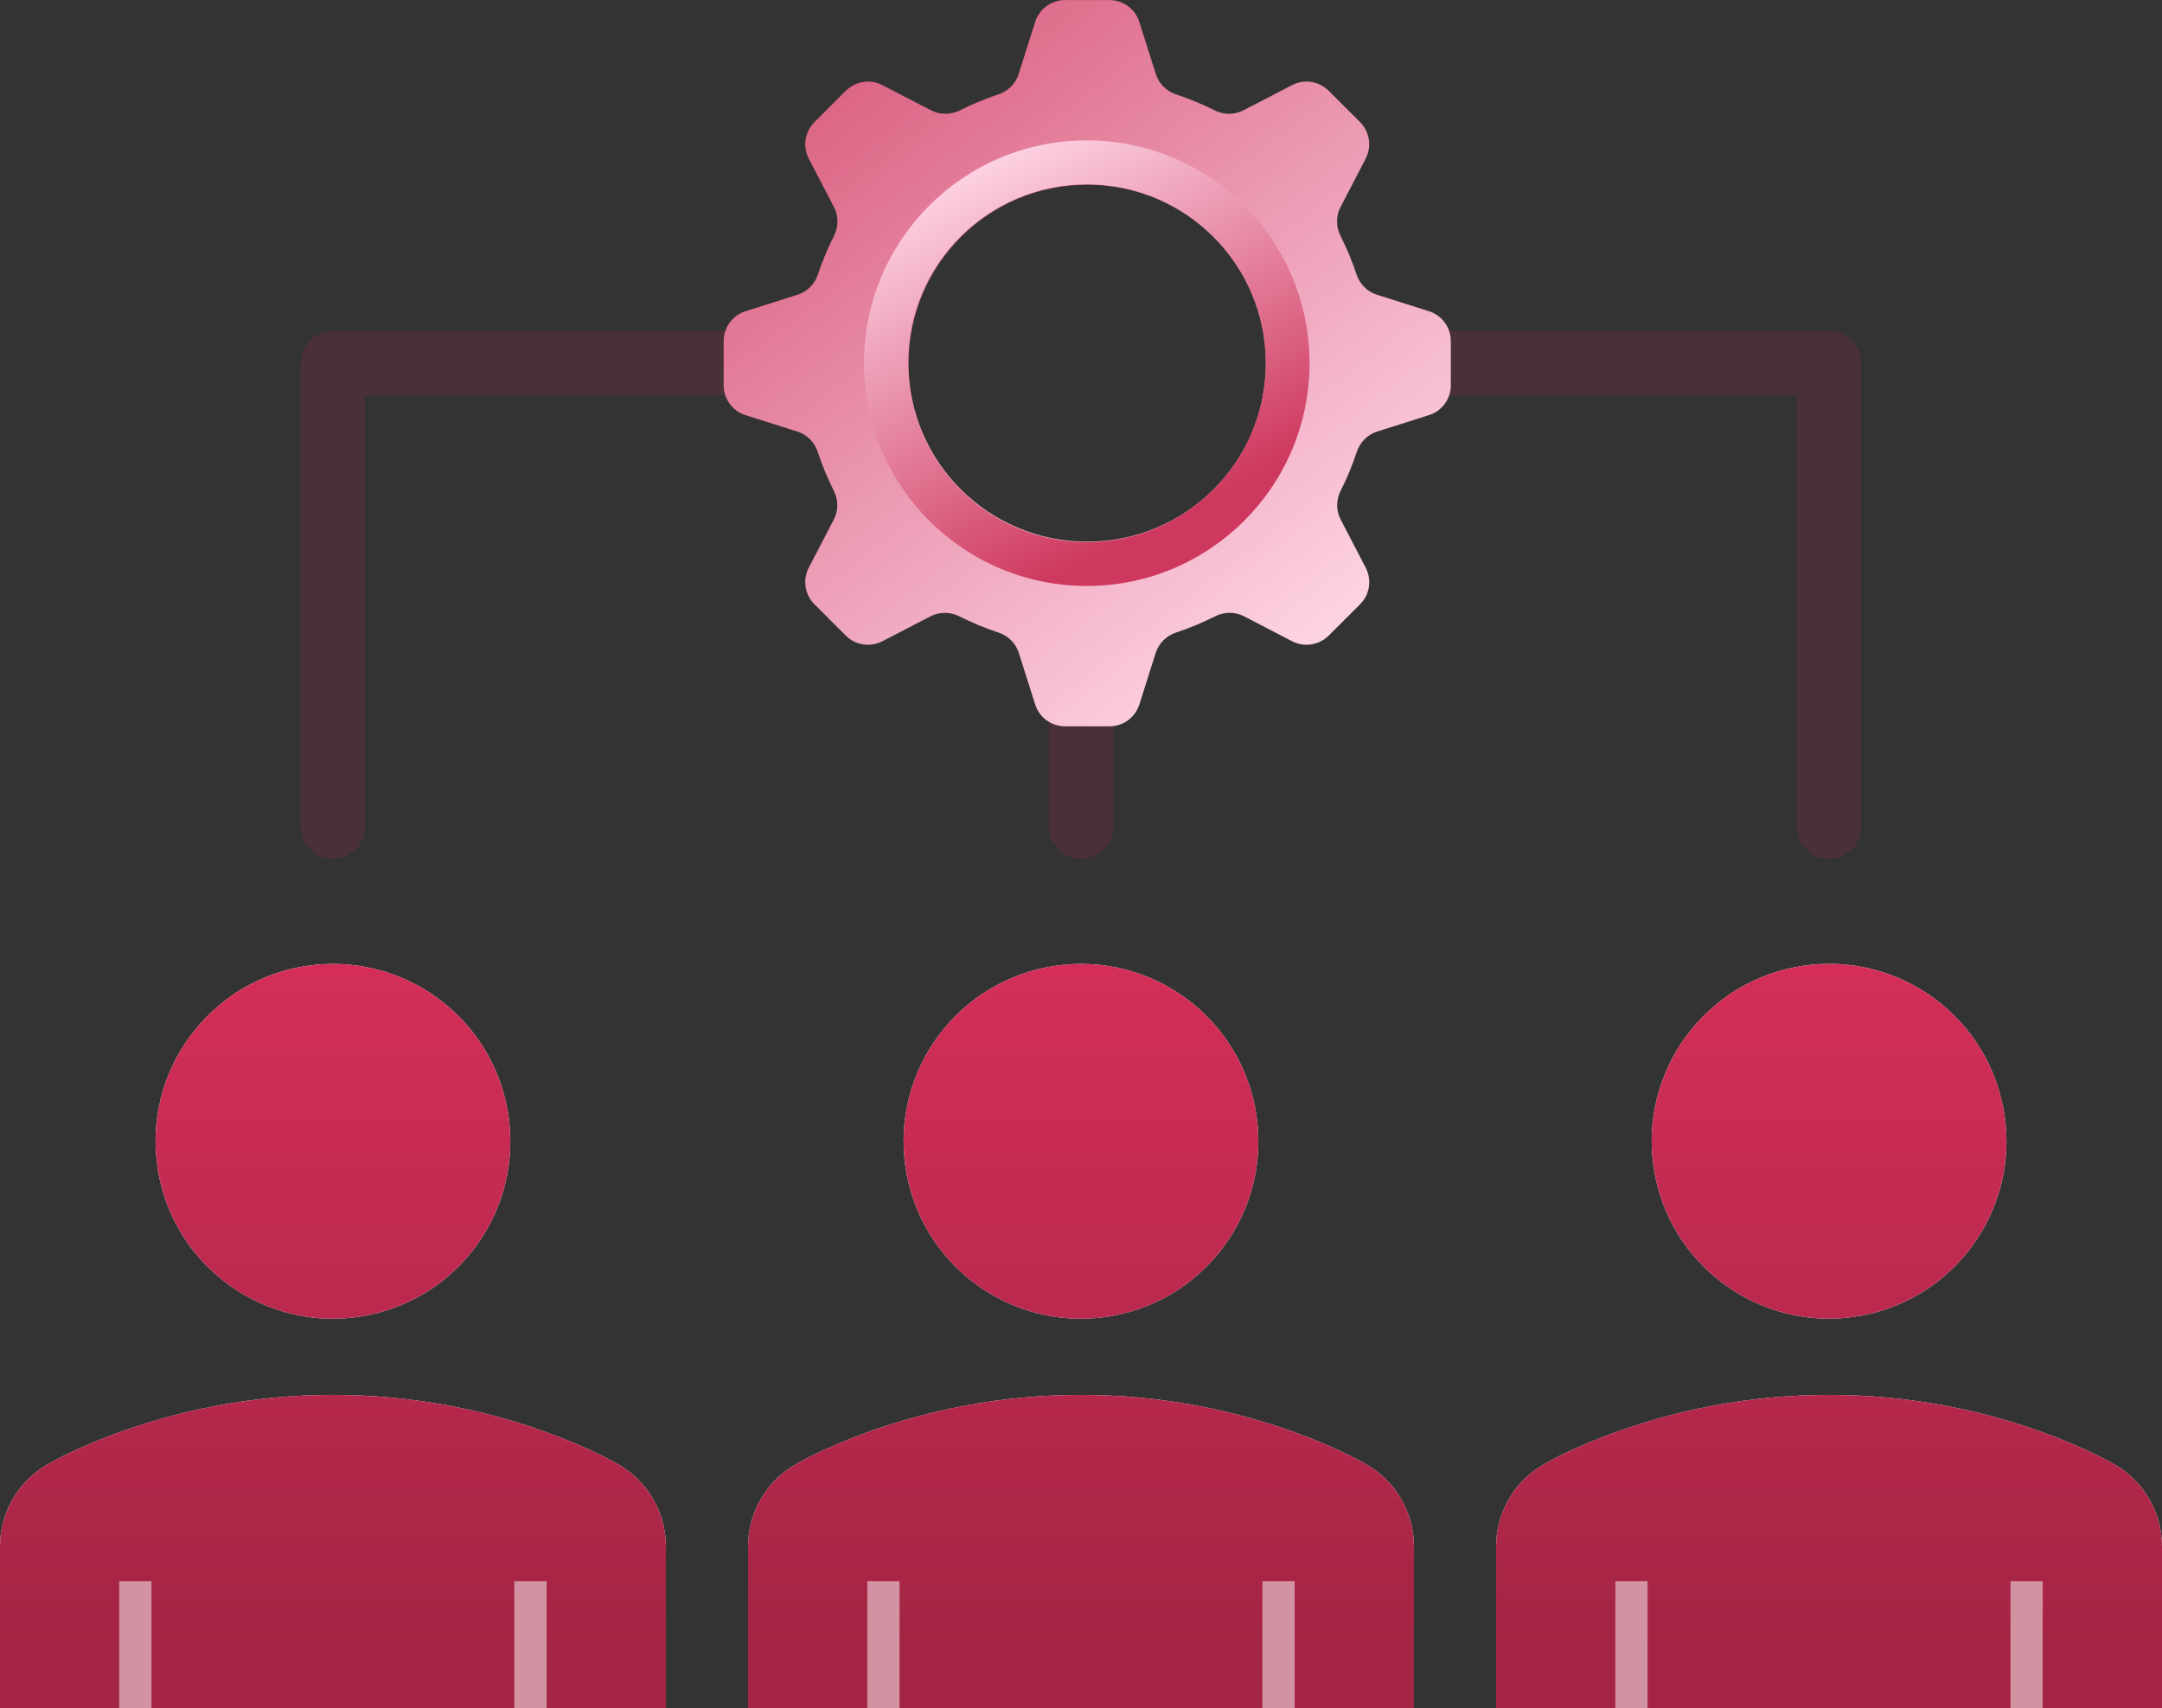 <?xml version="1.0" encoding="UTF-8"?>
<svg id="Layer_2" data-name="Layer 2" xmlns="http://www.w3.org/2000/svg" xmlns:xlink="http://www.w3.org/1999/xlink" viewBox="0 0 500 395.03">
  <rect x="0" y="0" width="500" height="395.03" fill="#333333" stroke="none"/>
  <defs>
    <style>
      .cls-1 {
        fill: url(#linear-gradient-2);
      }

      .cls-2 {
        fill: #fff;
      }

      .cls-3 {
        fill: url(#linear-gradient-4);
      }

      .cls-4 {
        fill: url(#linear-gradient-3);
      }

      .cls-5 {
        fill: url(#linear-gradient-5);
      }

      .cls-6 {
        fill: url(#linear-gradient-8);
      }

      .cls-7 {
        fill-rule: evenodd;
      }

      .cls-7, .cls-8 {
        fill: #feffff;
      }

      .cls-9 {
        opacity: .2;
      }

      .cls-10 {
        fill: url(#linear-gradient-7);
      }

      .cls-11 {
        fill: #a42444;
      }

      .cls-12 {
        fill: url(#linear-gradient-6);
      }

      .cls-13 {
        fill: url(#linear-gradient);
      }

      .cls-14 {
        opacity: .5;
      }
    </style>
    <linearGradient id="linear-gradient" x1="77" y1="223.17" x2="77" y2="381.01" gradientTransform="translate(43.81 -8.99) rotate(9.33)" gradientUnits="userSpaceOnUse">
      <stop offset="0" stop-color="#d42e58"/>
      <stop offset="1" stop-color="#a32444"/>
    </linearGradient>
    <linearGradient id="linear-gradient-2" gradientTransform="matrix(1,0,0,1,0,0)" xlink:href="#linear-gradient"/>
    <linearGradient id="linear-gradient-3" x1="250" x2="250" gradientTransform="translate(40.47 -33.15) rotate(8.25)" xlink:href="#linear-gradient"/>
    <linearGradient id="linear-gradient-4" x1="250" x2="250" gradientTransform="matrix(1,0,0,1,0,0)" xlink:href="#linear-gradient"/>
    <linearGradient id="linear-gradient-5" x1="423" x2="423" gradientTransform="translate(44.39 -60.48) rotate(8.63)" xlink:href="#linear-gradient"/>
    <linearGradient id="linear-gradient-6" x1="423" x2="423" gradientTransform="matrix(1,0,0,1,0,0)" xlink:href="#linear-gradient"/>
    <linearGradient id="linear-gradient-7" x1="301.09" y1="148.33" x2="157.75" y2="-37.42" gradientUnits="userSpaceOnUse">
      <stop offset="0" stop-color="#fdd2e3"/>
      <stop offset="1" stop-color="#ce385e"/>
    </linearGradient>
    <linearGradient id="linear-gradient-8" x1="227.1" y1="37.51" x2="270.37" y2="120.51" xlink:href="#linear-gradient-7"/>
  </defs>
  <g id="Icon_Illustration" data-name="Icon Illustration">
    <g>
      <g>
        <circle class="cls-8" cx="77" cy="263.94" r="41.02" transform="translate(-41.77 15.98) rotate(-9.33)"/>
        <path class="cls-7" d="M129.51,332.4c4.69,1.82,9.19,3.86,13.24,6.11,6.95,3.87,11.25,11.2,11.25,19.15v37.37H0v-37.37c0-7.95,4.3-15.28,11.25-19.15,4.05-2.26,8.55-4.29,13.24-6.11,33.69-13.08,71.34-13.08,105.03,0Z"/>
      </g>
      <g>
        <circle class="cls-13" cx="77" cy="263.94" r="41.02" transform="translate(-41.77 15.98) rotate(-9.33)"/>
        <path class="cls-1" d="M129.51,332.4c4.69,1.82,9.19,3.86,13.24,6.11,6.95,3.87,11.25,11.2,11.25,19.15v37.37H0v-37.37c0-7.95,4.3-15.28,11.25-19.15,4.05-2.26,8.55-4.29,13.24-6.11,33.69-13.08,71.34-13.08,105.03,0Z"/>
      </g>
    </g>
    <g>
      <g>
        <circle class="cls-8" cx="250" cy="263.94" r="41.02" transform="translate(-35.29 38.61) rotate(-8.25)"/>
        <path class="cls-7" d="M302.51,332.4c4.69,1.82,9.19,3.86,13.24,6.11,6.95,3.87,11.25,11.2,11.25,19.15v37.37h-154v-37.37c0-7.95,4.3-15.28,11.25-19.15,4.05-2.26,8.55-4.29,13.24-6.11,33.69-13.08,71.34-13.08,105.03,0Z"/>
      </g>
      <g>
        <circle class="cls-4" cx="250" cy="263.94" r="41.02" transform="translate(-35.29 38.61) rotate(-8.25)"/>
        <path class="cls-3" d="M302.51,332.4c4.69,1.82,9.19,3.86,13.24,6.11,6.95,3.87,11.25,11.2,11.25,19.15v37.37h-154v-37.37c0-7.95,4.3-15.28,11.25-19.15,4.05-2.26,8.55-4.29,13.24-6.11,33.69-13.08,71.34-13.08,105.03,0Z"/>
      </g>
    </g>
    <g>
      <g>
        <circle class="cls-8" cx="423" cy="263.94" r="41.02" transform="translate(-34.81 66.45) rotate(-8.63)"/>
        <path class="cls-7" d="M475.51,332.4c4.69,1.82,9.19,3.86,13.24,6.11,6.95,3.87,11.25,11.2,11.25,19.15v37.37h-154v-37.37c0-7.95,4.3-15.28,11.25-19.15,4.05-2.26,8.55-4.29,13.24-6.11,33.69-13.08,71.34-13.08,105.03,0Z"/>
      </g>
      <g>
        <circle class="cls-5" cx="423" cy="263.94" r="41.02" transform="translate(-34.81 66.45) rotate(-8.63)"/>
        <path class="cls-12" d="M475.51,332.4c4.69,1.82,9.19,3.86,13.24,6.11,6.95,3.87,11.25,11.2,11.25,19.15v37.37h-154v-37.37c0-7.95,4.3-15.28,11.25-19.15,4.05-2.26,8.55-4.29,13.24-6.11,33.69-13.08,71.34-13.08,105.03,0Z"/>
      </g>
    </g>
    <g class="cls-9">
      <path class="cls-11" d="M77,198.61c-4.12,0-7.46-3.34-7.46-7.46v-107.16c0-4.12,3.34-7.46,7.46-7.46h104.39c4.12,0,7.46,3.34,7.46,7.46s-3.34,7.46-7.46,7.46h-96.93v99.69c0,4.12-3.34,7.46-7.46,7.46Z"/>
    </g>
    <g class="cls-9">
      <path class="cls-11" d="M423,198.61c-4.12,0-7.46-3.34-7.46-7.46v-99.69h-94.06c-4.12,0-7.46-3.34-7.46-7.46s3.34-7.46,7.46-7.46h101.52c4.12,0,7.46,3.34,7.46,7.46v107.16c0,4.12-3.34,7.46-7.46,7.46Z"/>
    </g>
    <g class="cls-9">
      <path class="cls-11" d="M250,198.61c-4.12,0-7.46-3.34-7.46-7.46v-49.54c0-4.12,3.34-7.46,7.46-7.46s7.46,3.34,7.46,7.46v49.54c0,4.12-3.34,7.46-7.46,7.46Z"/>
    </g>
    <g>
      <path id="Gear_S" data-name="Gear S" class="cls-10" d="M246.31,167.97c-3.16,0-5.96-2.04-6.91-5.05h0l-3.78-11.92c-.71-2.25-2.49-3.98-4.73-4.72-3.11-1.03-6.12-2.28-9.01-3.73-2.11-1.07-4.6-1.1-6.7-.01h0l-11.12,5.76c-2.81,1.45-6.23.93-8.46-1.31h0l-7.25-7.24c-2.23-2.23-2.76-5.65-1.31-8.45h0l5.79-11.14c1.09-2.09,1.06-4.57,0-6.68-1.45-2.87-2.69-5.86-3.71-8.95-.74-2.24-2.47-4.02-4.72-4.73h0l-11.98-3.79c-3.01-.95-5.06-3.75-5.06-6.9h0v-10.24c0-3.16,2.05-5.95,5.06-6.9h0l12.03-3.81c2.25-.71,3.98-2.48,4.72-4.71,1.02-3.06,2.25-6.03,3.69-8.87,1.07-2.11,1.1-4.59.01-6.69h0l-5.82-11.21c-1.46-2.8-.93-6.22,1.31-8.45h0l7.25-7.24c2.23-2.23,5.66-2.76,8.46-1.31h0l11.25,5.83c2.1,1.09,4.58,1.05,6.69,0,2.83-1.43,5.79-2.65,8.84-3.66,2.24-.74,4.01-2.47,4.73-4.72h0l3.83-12.07c.95-3.01,3.75-5.05,6.91-5.05h10.25c3.16,0,5.96,2.04,6.91,5.05h0l3.83,12.07c.71,2.25,2.49,3.98,4.73,4.72,3.05,1.01,6,2.24,8.84,3.66,2.11,1.06,4.59,1.09,6.69,0h0l11.25-5.83c2.81-1.45,6.23-.92,8.46,1.31h0l7.25,7.24c2.23,2.23,2.76,5.65,1.31,8.45h0l-5.82,11.21c-1.09,2.1-1.06,4.58.01,6.69,1.44,2.85,2.68,5.81,3.69,8.87.74,2.24,2.47,4,4.72,4.71h0l12.03,3.81c3.01.95,5.06,3.75,5.06,6.9h0v10.24c0,3.16-2.05,5.95-5.06,6.9h0l-11.98,3.79c-2.25.71-3.98,2.49-4.72,4.73-1.02,3.09-2.26,6.08-3.71,8.95-1.06,2.11-1.1,4.59,0,6.68h0l5.79,11.14c1.46,2.8.93,6.22-1.31,8.45h0l-7.25,7.24c-2.23,2.23-5.66,2.76-8.46,1.31h0l-11.12-5.77c-2.1-1.09-4.59-1.06-6.7.01-2.89,1.46-5.89,2.71-9,3.74-2.24.74-4.02,2.47-4.73,4.72h0l-3.78,11.92c-.95,3.01-3.75,5.05-6.91,5.05h-10.25ZM251.44,125.27c22.83,0,41.33-18.48,41.33-41.28s-18.5-41.28-41.33-41.28-41.33,18.48-41.33,41.28,18.5,41.28,41.33,41.28Z"/>
      <path class="cls-6" d="M302.85,83.99c0,28.45-23.07,51.52-51.52,51.52s-51.52-23.07-51.52-51.52,23.07-51.52,51.52-51.52,51.52,23.07,51.52,51.52ZM251.33,42.6c-22.86,0-41.39,18.53-41.39,41.39s18.53,41.39,41.39,41.39,41.39-18.53,41.39-41.39-18.53-41.39-41.39-41.39Z"/>
    </g>
    <g class="cls-14">
      <rect class="cls-2" x="200.58" y="365.66" width="7.46" height="29.37"/>
    </g>
    <g class="cls-14">
      <rect class="cls-2" x="291.95" y="365.66" width="7.46" height="29.37"/>
    </g>
    <g class="cls-14">
      <rect class="cls-2" x="27.58" y="365.66" width="7.46" height="29.37"/>
    </g>
    <g class="cls-14">
      <rect class="cls-2" x="118.95" y="365.66" width="7.46" height="29.37"/>
    </g>
    <g class="cls-14">
      <rect class="cls-2" x="373.58" y="365.66" width="7.46" height="29.37"/>
    </g>
    <g class="cls-14">
      <rect class="cls-2" x="464.95" y="365.66" width="7.46" height="29.37"/>
    </g>
  </g>
</svg>